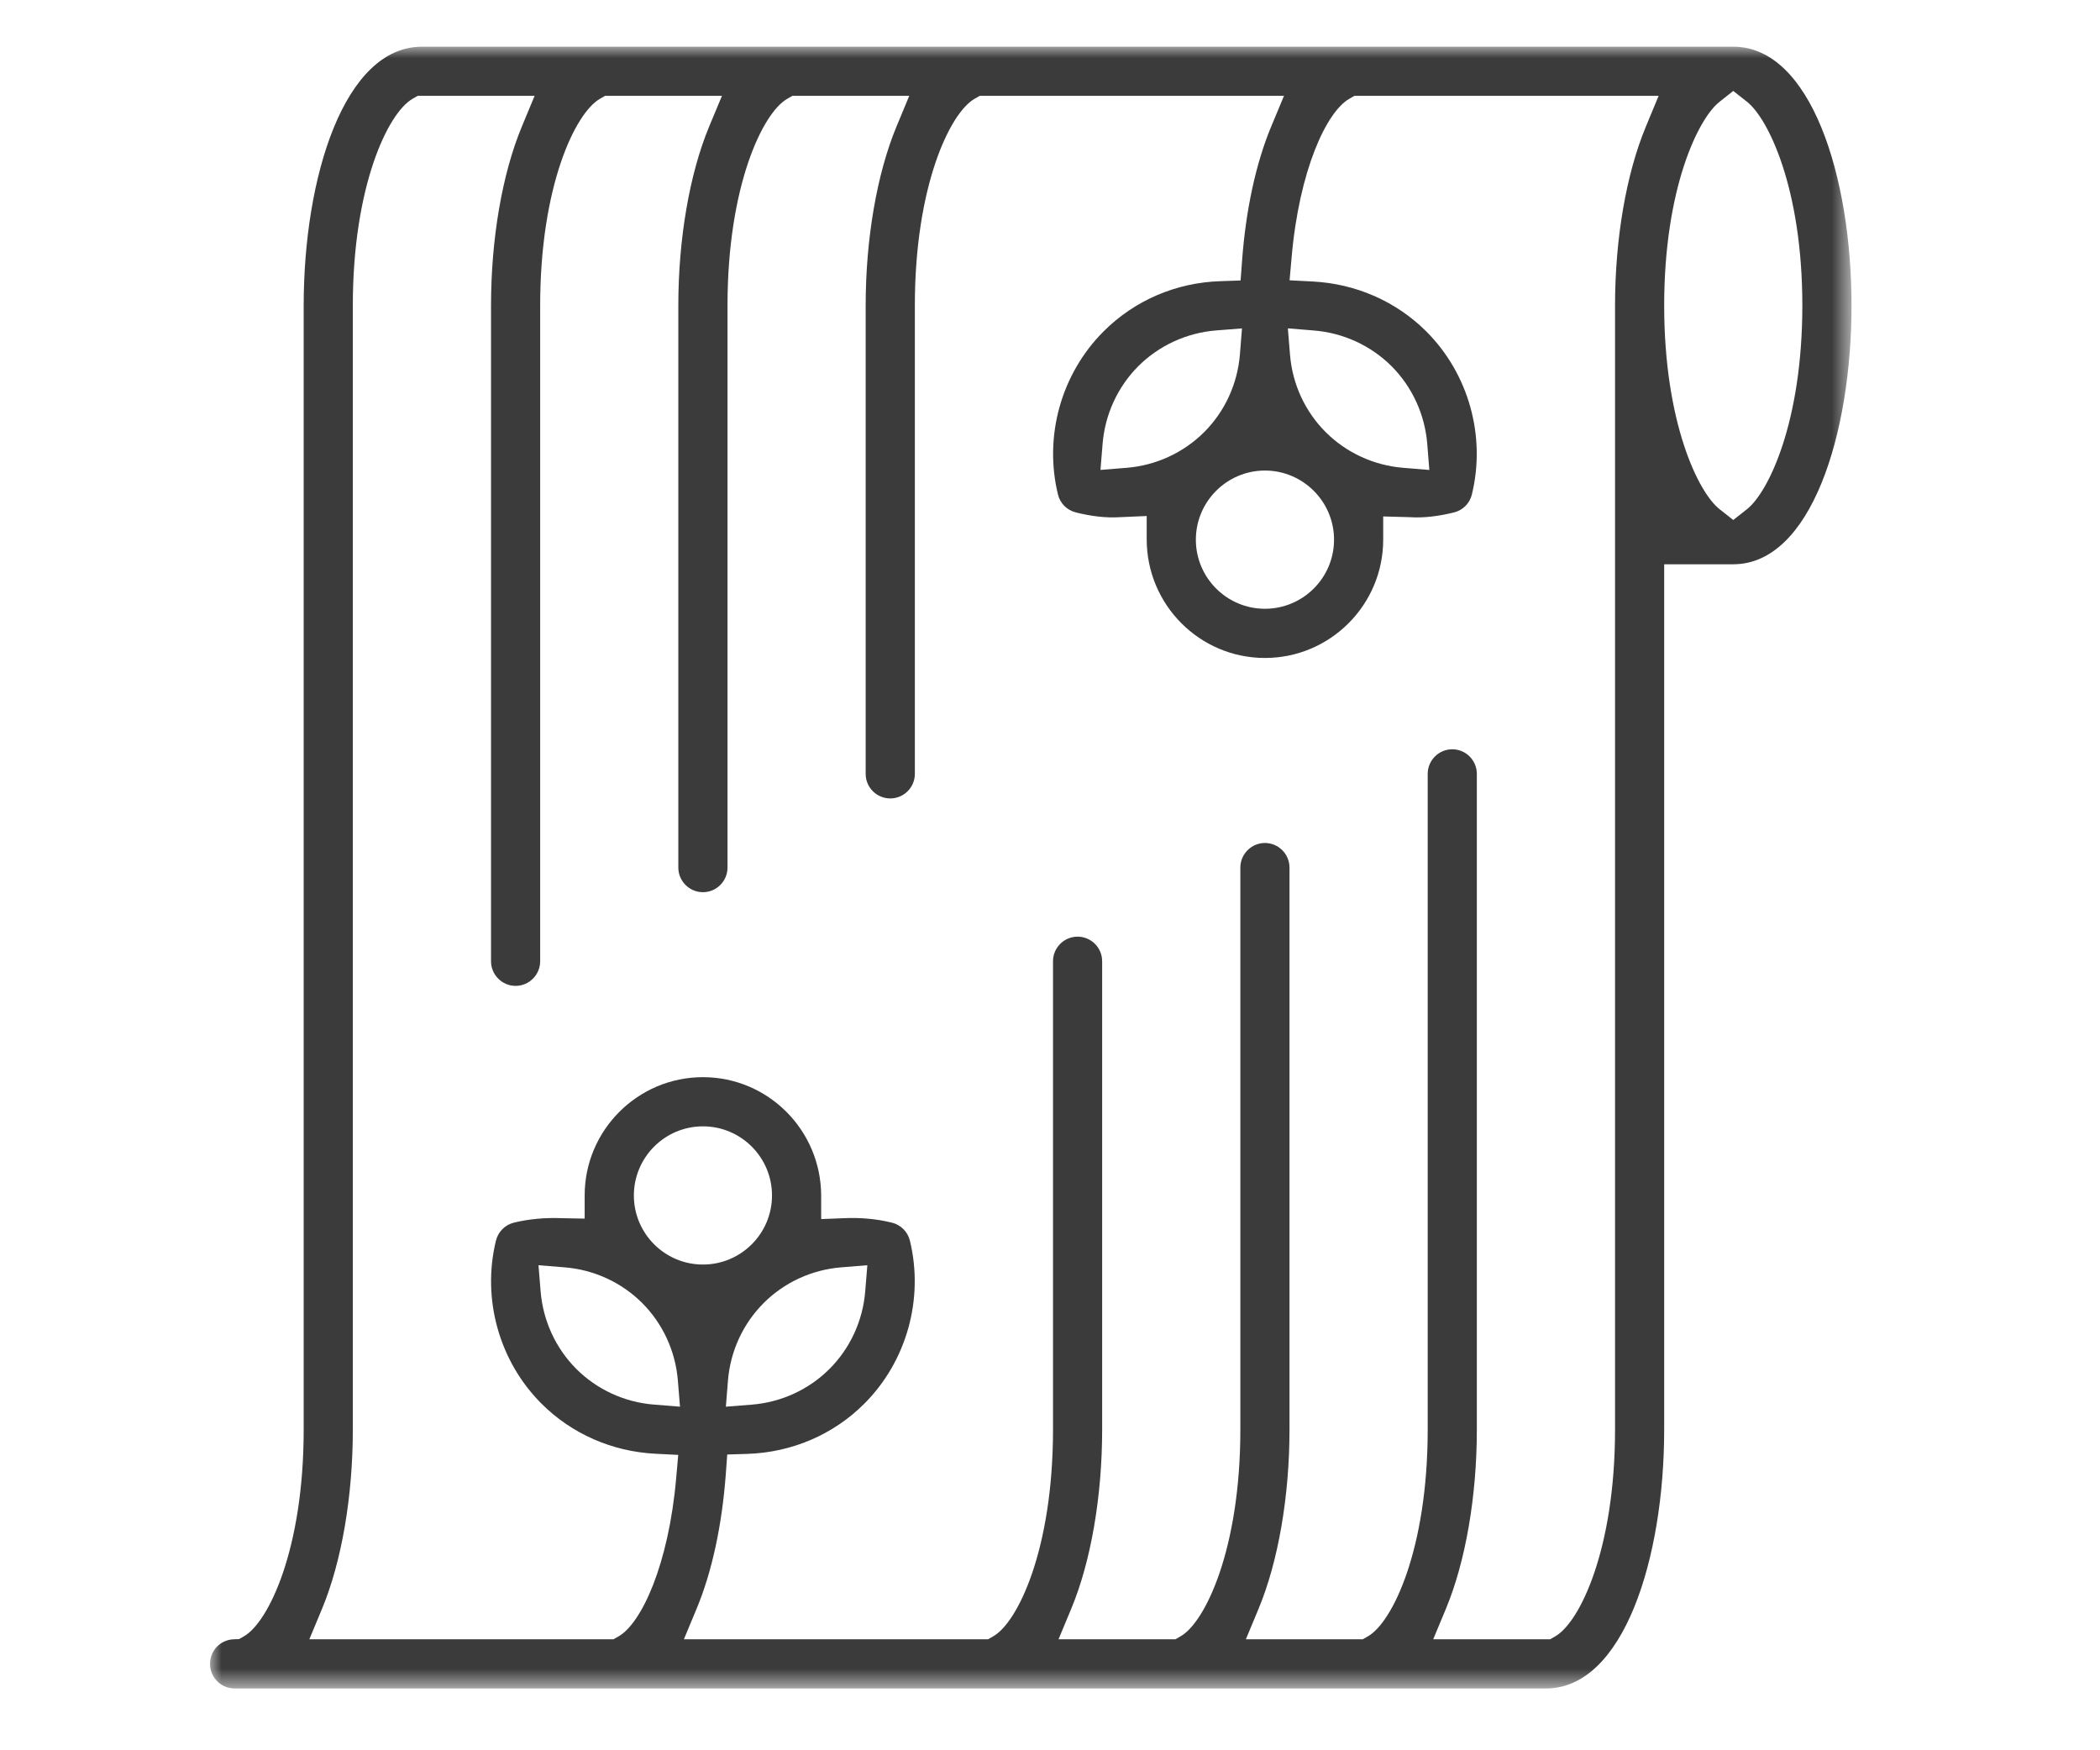 <?xml version="1.0" encoding="UTF-8" standalone="no"?> <svg xmlns="http://www.w3.org/2000/svg" xmlns:xlink="http://www.w3.org/1999/xlink" width="90px" height="75px" viewBox="0 0 90 75"> <!-- Generator: Sketch 50.2 (55047) - http://www.bohemiancoding.com/sketch --> <title>Artboard</title> <desc>Created with Sketch.</desc> <defs> <polygon id="path-1" points="0.001 0.001 70.35 0.001 70.35 70.351 0.001 70.351"></polygon> </defs> <g id="Artboard" stroke="none" stroke-width="1" fill="none" fill-rule="evenodd"> <g id="Our-Prodcts-Icon" transform="translate(9, 2)"> <mask id="mask-2" fill="white"> <use xlink:href="#path-1"></use> </mask> <g id="Clip-2"></g> <path d="M65.873,19.817 L65.283,20.282 L64.694,19.817 C63.777,19.097 62.322,16.09 62.322,11.091 C62.322,6.088 63.777,3.08 64.694,2.362 L65.283,1.897 L65.873,2.362 C66.788,3.082 68.243,6.09 68.243,11.091 C68.243,16.09 66.788,19.095 65.873,19.817 Z M61.537,3.426 C60.695,5.448 60.216,8.239 60.216,11.091 L60.216,59.263 C60.216,64.358 58.716,67.51 57.655,68.117 L57.435,68.244 L52.423,68.244 L52.973,66.924 C53.812,64.901 54.293,62.11 54.293,59.263 L54.293,31.162 C54.293,30.58 53.822,30.107 53.24,30.107 C52.66,30.107 52.187,30.58 52.187,31.162 L52.187,59.263 C52.187,64.362 50.687,67.514 49.624,68.117 L49.404,68.244 L44.394,68.244 L44.944,66.924 C45.783,64.901 46.264,62.11 46.264,59.263 L46.264,35.176 C46.264,34.596 45.793,34.122 45.211,34.122 C44.631,34.122 44.158,34.596 44.158,35.176 L44.158,59.263 C44.158,64.362 42.658,67.514 41.595,68.117 L41.374,68.244 L36.365,68.244 L36.915,66.924 C37.756,64.901 38.235,62.11 38.235,59.263 L38.235,39.189 C38.235,38.609 37.764,38.136 37.182,38.136 C36.602,38.136 36.129,38.609 36.129,39.189 L36.129,59.263 C36.129,64.362 34.629,67.514 33.566,68.117 L33.345,68.244 L20.309,68.244 L20.859,66.924 C21.511,65.356 21.941,63.369 22.105,61.18 L22.167,60.326 L23.025,60.3 C24.936,60.238 26.715,59.475 28.04,58.15 C29.857,56.335 30.603,53.659 29.996,51.164 C29.902,50.781 29.606,50.483 29.221,50.39 C28.581,50.232 27.892,50.168 27.184,50.199 L26.193,50.238 L26.193,49.247 C26.193,46.432 23.92,44.157 21.126,44.157 C18.33,44.157 16.057,46.432 16.057,49.226 L16.057,50.218 L15.064,50.199 C14.364,50.17 13.671,50.234 13.027,50.39 C12.644,50.483 12.348,50.781 12.254,51.164 C11.645,53.659 12.393,56.335 14.208,58.148 C15.496,59.436 17.226,60.197 19.079,60.293 L20.067,60.343 L19.98,61.328 C19.657,65.045 18.491,67.559 17.51,68.119 L17.289,68.244 L4.257,68.244 L4.807,66.924 C5.642,64.91 6.121,62.116 6.121,59.263 L6.121,11.091 C6.121,5.989 7.619,2.842 8.682,2.233 L8.902,2.107 L13.912,2.107 L13.364,3.426 C12.523,5.448 12.044,8.239 12.044,11.091 L12.044,39.189 C12.044,39.771 12.517,40.245 13.097,40.245 C13.677,40.245 14.15,39.771 14.15,39.189 L14.15,11.091 C14.15,5.987 15.648,2.839 16.713,2.233 L16.932,2.107 L21.941,2.107 L21.391,3.426 C20.552,5.448 20.071,8.239 20.071,11.091 L20.071,35.176 C20.071,35.756 20.544,36.231 21.126,36.231 C21.706,36.231 22.179,35.756 22.179,35.176 L22.179,11.091 C22.179,5.987 23.677,2.839 24.74,2.233 L24.961,2.107 L29.968,2.107 L29.42,3.426 C28.581,5.448 28.1,8.239 28.1,11.091 L28.1,31.162 C28.1,31.742 28.573,32.213 29.153,32.213 C29.735,32.213 30.208,31.742 30.208,31.162 L30.208,11.091 C30.208,5.987 31.706,2.839 32.769,2.233 L32.99,2.107 L46.028,2.107 L45.478,3.426 C44.826,4.995 44.394,6.981 44.232,9.163 L44.168,10.019 L43.312,10.048 C41.403,10.107 39.624,10.873 38.295,12.202 C36.481,14.016 35.732,16.69 36.341,19.188 C36.433,19.57 36.729,19.866 37.114,19.959 C37.727,20.111 38.363,20.202 39.003,20.161 L40.144,20.111 L40.144,21.105 C40.144,23.919 42.417,26.194 45.211,26.194 C48.005,26.194 50.28,23.919 50.28,21.125 L50.28,20.13 L51.42,20.161 C52.035,20.204 52.695,20.111 53.308,19.959 C53.693,19.866 53.989,19.57 54.081,19.186 C54.69,16.69 53.942,14.016 52.127,12.202 C50.841,10.918 49.111,10.157 47.256,10.062 L46.268,10.011 L46.355,9.025 C46.68,5.306 47.844,2.792 48.828,2.233 L49.046,2.107 L62.084,2.107 L61.537,3.426 Z M18.522,53.834 C19.408,54.721 19.951,55.903 20.052,57.162 L20.143,58.277 L19.026,58.187 C17.765,58.088 16.586,57.545 15.699,56.658 C14.815,55.774 14.272,54.591 14.169,53.332 L14.078,52.215 L15.195,52.306 C16.454,52.406 17.635,52.949 18.522,53.834 Z M27.055,52.306 L28.172,52.215 L28.081,53.332 C27.98,54.591 27.435,55.774 26.551,56.658 C25.664,57.545 24.481,58.088 23.224,58.189 L22.109,58.277 L22.198,57.162 C22.299,55.903 22.842,54.723 23.728,53.836 C24.617,52.947 25.798,52.406 27.055,52.306 Z M21.126,52.186 C19.493,52.186 18.166,50.859 18.166,49.226 C18.166,47.593 19.493,46.264 21.126,46.264 C22.759,46.264 24.086,47.593 24.086,49.226 C24.086,50.859 22.759,52.186 21.126,52.186 Z M47.815,16.517 C46.929,15.631 46.384,14.45 46.285,13.187 L46.194,12.07 L47.311,12.162 C48.57,12.263 49.751,12.808 50.638,13.691 C51.522,14.578 52.065,15.758 52.168,17.019 L52.257,18.138 L51.14,18.046 C49.883,17.945 48.7,17.4 47.815,16.517 Z M39.28,18.046 L38.163,18.136 L38.254,17.019 C38.357,15.758 38.9,14.578 39.784,13.691 C40.673,12.806 41.854,12.261 43.113,12.16 L44.228,12.072 L44.139,13.187 C44.036,14.448 43.495,15.629 42.609,16.515 C41.72,17.402 40.539,17.945 39.28,18.046 Z M45.211,18.163 C46.844,18.163 48.173,19.494 48.173,21.125 C48.173,22.759 46.844,24.086 45.211,24.086 C43.58,24.086 42.251,22.759 42.251,21.125 C42.251,19.494 43.58,18.163 45.211,18.163 Z M65.283,0.001 L9.084,0.001 C5.755,0.001 4.015,5.578 4.015,11.091 L4.015,59.263 C4.015,64.371 2.513,67.518 1.447,68.121 L1.244,68.236 L1.011,68.244 C0.444,68.267 0.001,68.728 0.001,69.298 C0.001,69.88 0.472,70.351 1.054,70.351 L57.256,70.351 C60.582,70.351 62.322,64.774 62.322,59.263 L62.322,22.179 L65.283,22.179 C68.611,22.179 70.351,16.602 70.351,11.091 C70.351,5.578 68.611,0.001 65.283,0.001 Z" id="Fill-1" fill="#3B3B3C" mask="url(#mask-2)"></path> </g> </g> </svg> 